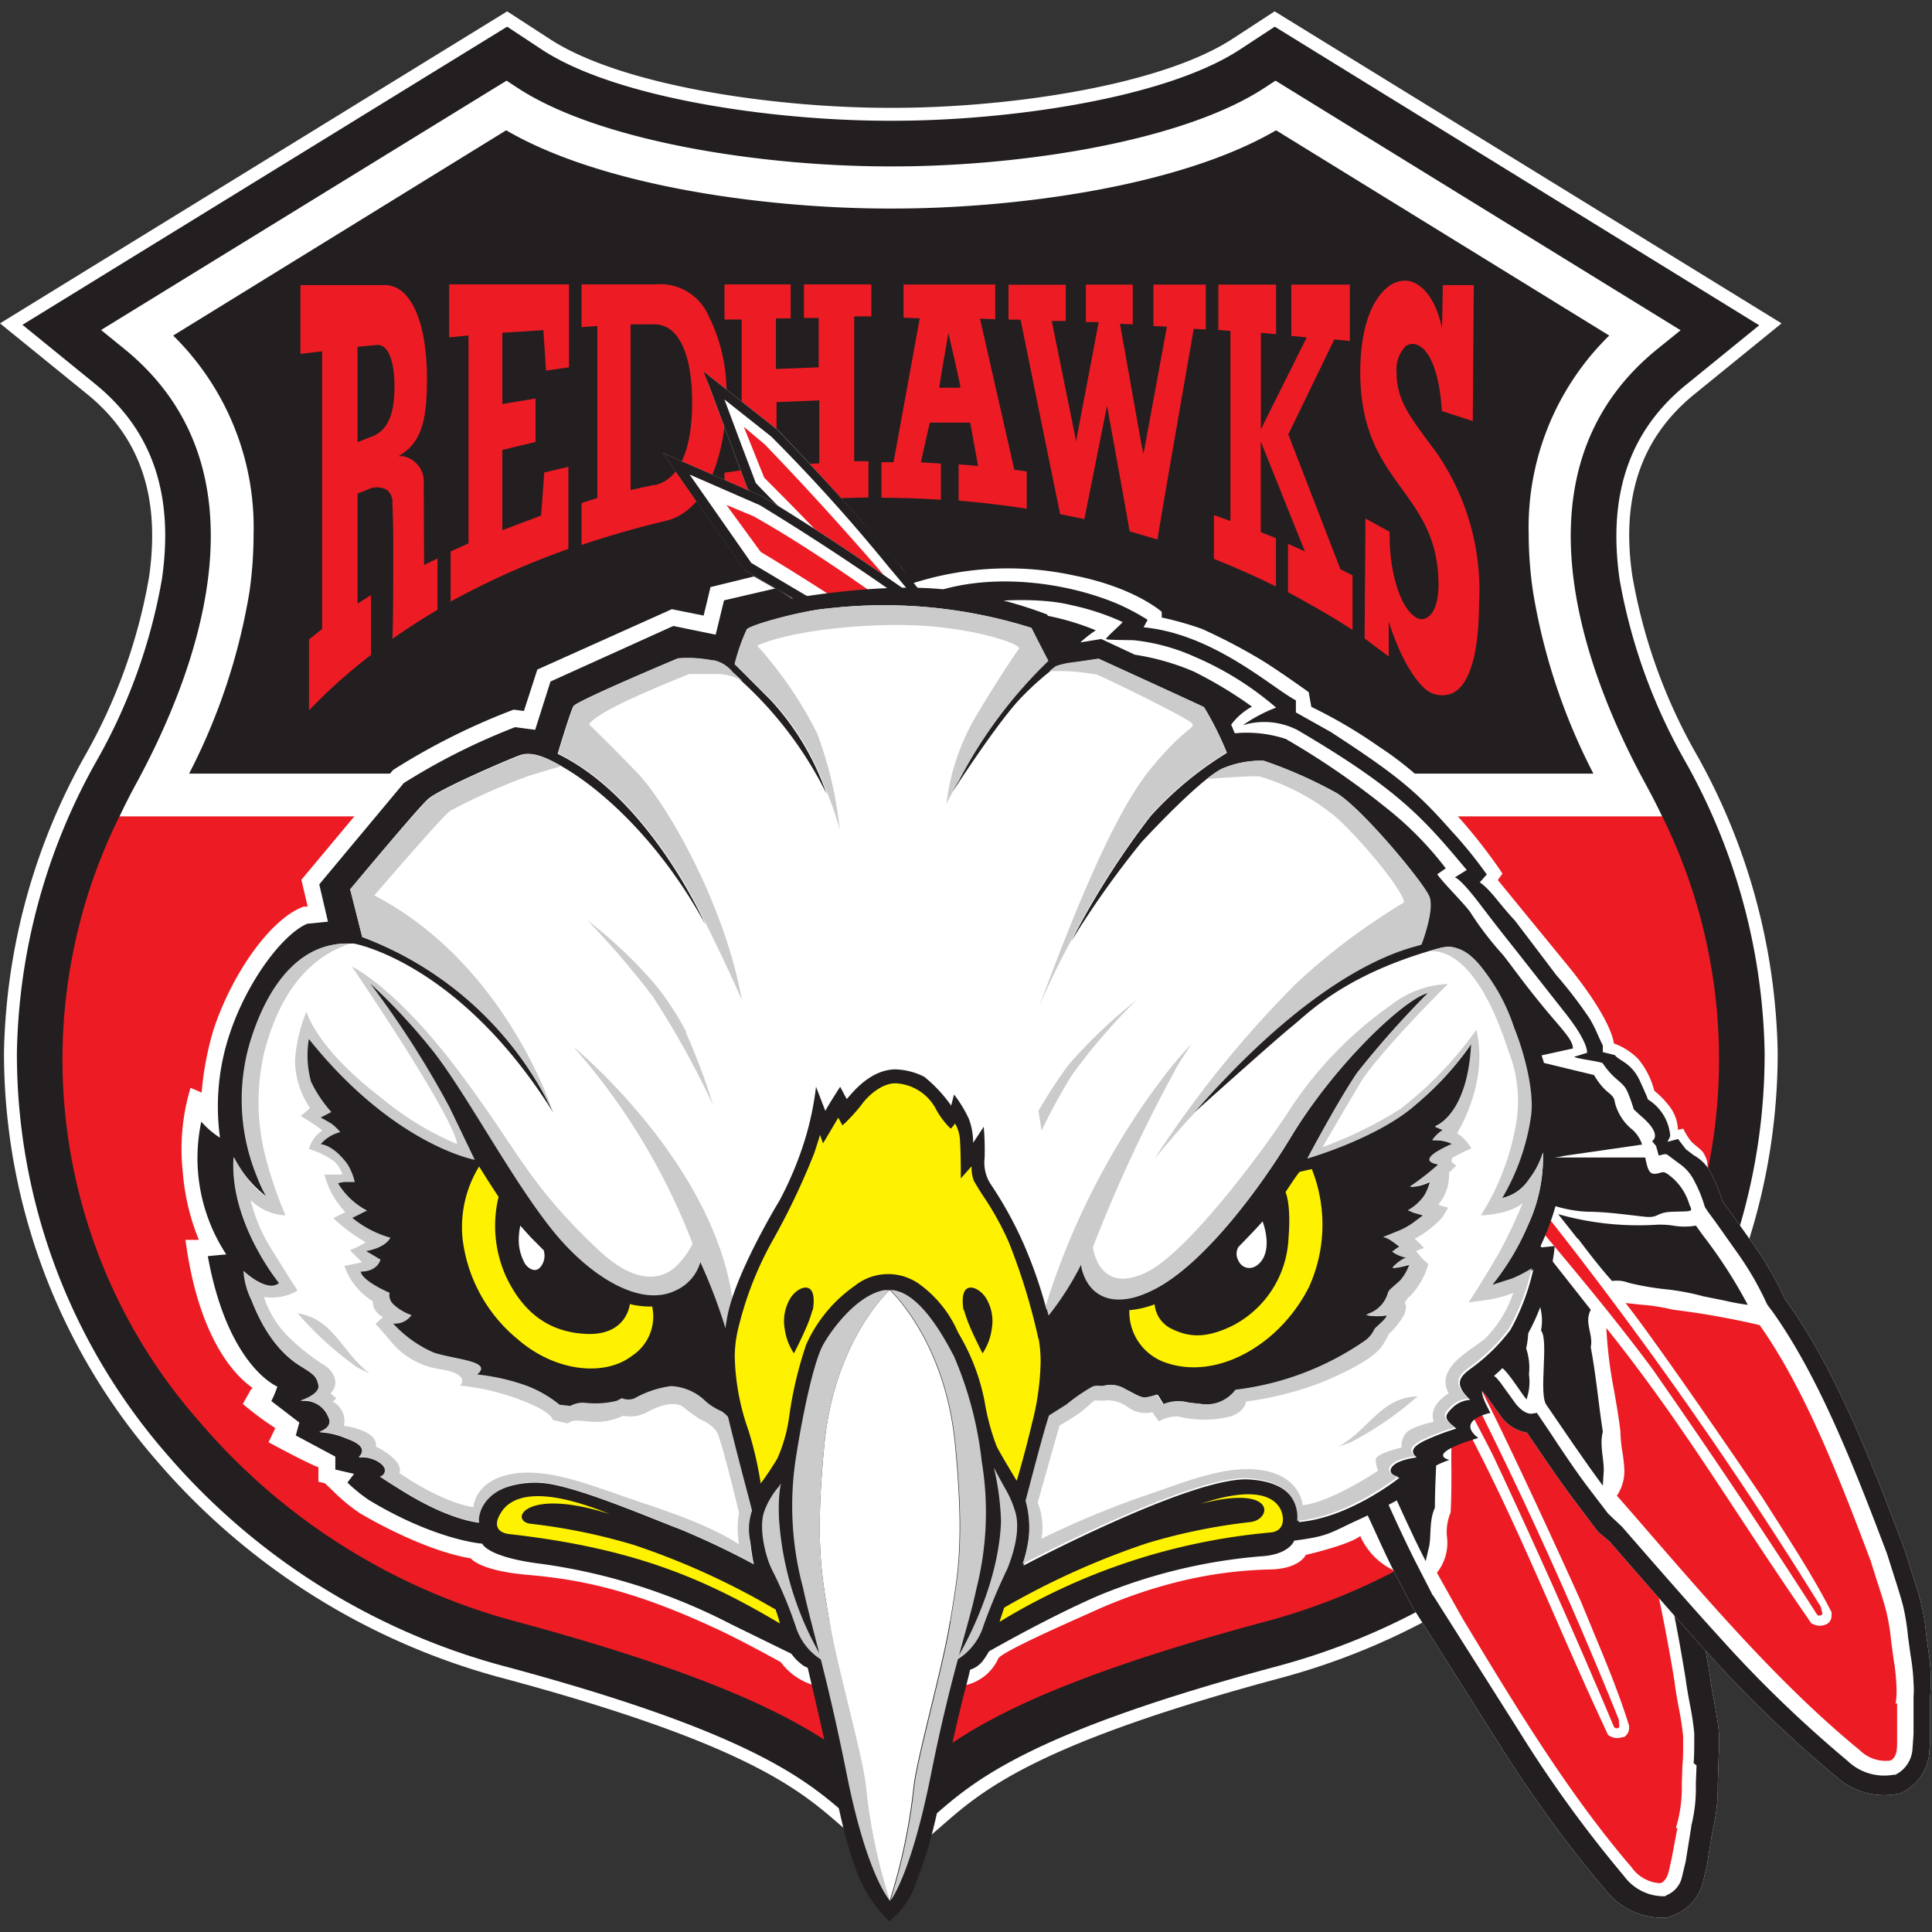 <svg id="Ebene_1" data-name="Ebene 1" xmlns="http://www.w3.org/2000/svg" width="160" height="160" viewBox="0 0 160 160"><rect x="0" y="0" width="160" height="160" fill="#333333" stroke="none"/><defs><style>.cls-1{fill:#fff;}.cls-1,.cls-2,.cls-3,.cls-4,.cls-5{fill-rule:evenodd;}.cls-2{fill:#231f20;}.cls-3{fill:#ed1c24;}.cls-4{fill:#fff200;}.cls-5{fill:#cccbcc;}</style></defs><g id="g15769"><g id="g16029"><path id="path15775" class="cls-1" d="M135.2,47.81c-1-6.62.72-11.58,5.12-15.16l7.22-5.87L105.56.94l-3.51,2.29C96,7.15,83.28,8.93,74,8.93h-.38c-9.31,0-22.08-1.78-28.09-5.7L42,.94l-.58.36L0,26.78l7.23,5.87c4.4,3.58,6.07,8.54,5.11,15.16A45.53,45.53,0,0,1,7,62.65,52.22,52.22,0,0,0,.33,87.12,51.5,51.5,0,0,0,13,121a57.1,57.1,0,0,0,28.31,17.89c20.45,5.46,24.91,9.34,28.18,12.17l4.33,3.77,4.34-3.77c3.26-2.83,7.73-6.71,28.17-12.17A57.05,57.05,0,0,0,134.59,121a51.51,51.51,0,0,0,12.63-33.91,52.22,52.22,0,0,0-6.64-24.47,45.34,45.34,0,0,1-5.38-14.84"/><path id="path15777" class="cls-2" d="M102.64,4.13C96.44,8.17,83.43,10,74,10h-.38C64.11,10,51.1,8.17,44.91,4.13L42,2.21,1.86,26.9l6.05,4.92c4.71,3.84,6.51,9.12,5.5,16.14a46.69,46.69,0,0,1-5.5,15.21,51,51,0,0,0-6.51,24,50.46,50.46,0,0,0,12.37,33.21,55.92,55.92,0,0,0,27.77,17.55c20.68,5.52,25.26,9.5,28.6,12.4l3.63,3.16,3.63-3.16c3.34-2.9,7.92-6.88,28.6-12.4a55.88,55.88,0,0,0,27.77-17.55,50.46,50.46,0,0,0,12.37-33.21,51,51,0,0,0-6.51-24A46.92,46.92,0,0,1,134.13,48c-1-7,.79-12.3,5.51-16.14l6.05-4.92L105.57,2.21l-2.93,1.92"/><path id="path15779" class="cls-2" d="M126.56,44.28a22.23,22.23,0,0,1,6.67-16.49l-27.59-17c-8.16,4.76-22,6.48-31.68,6.48h-.38c-9.68,0-23.52-1.72-31.68-6.48l-27.58,17A22.26,22.26,0,0,1,21,44.28,34,34,0,0,1,20.63,49a50.76,50.76,0,0,1-5,15.06H131.88a50.44,50.44,0,0,1-5-15.06,32.61,32.61,0,0,1-.36-4.73"/><path id="path15781" class="cls-3" d="M137.65,67.59H9.9a45.34,45.34,0,0,0,6.74,50.29,52.14,52.14,0,0,0,25.88,16.35C64,140,69,144.29,72.62,147.43l1.15,1,1.16-1c3.61-3.14,8.57-7.45,30.1-13.2a52.23,52.23,0,0,0,25.88-16.35,45.4,45.4,0,0,0,6.74-50.29"/><path id="path15783" class="cls-1" d="M136.32,65c-5-9.13-11.52-26,.93-36.09l1.93-1.56L105.63,6.68l-.93.61C97.82,11.78,84.31,13.78,74,13.78h-.38c-10.34,0-23.86-2-30.74-6.49l-.93-.61L8.37,27.33l1.92,1.56C22.74,39,16.22,55.85,11.22,65c-.4.74-.85,1.61-1.32,2.61H137.65c-.47-1-.93-1.87-1.33-2.61ZM15.66,64.07a50.76,50.76,0,0,0,5-15.06A34,34,0,0,0,21,44.28a22.26,22.26,0,0,0-6.66-16.49l27.58-17c8.16,4.76,22,6.48,31.68,6.48H74c9.68,0,23.52-1.72,31.68-6.48l27.59,17a22.23,22.23,0,0,0-6.67,16.49,32.61,32.61,0,0,0,.36,4.73,50.44,50.44,0,0,0,5,15.06H15.66"/><path id="path15785" class="cls-3" d="M119,37.54l-1-1.35c-1.32-1.81-2.36-3.23-2.34-5.34a2.77,2.77,0,0,1,.74-2.17,1,1,0,0,1,.82-.17c1.18.31,2,2.37,2.19,5.53l2.56.83c0-.34.08-11,.08-11.26h-2.56c0,.23-.07,3.59-.07,3.59-.52-2.54-1.71-3.76-2.8-3.94a2.26,2.26,0,0,0-1.78.59c-.81.68-2.16,2.48-2.19,6.92,0,4.91,1.72,7.34,3.42,9.68,1.57,2.17,3.06,4.22,3.06,8,0,1.39-.37,2.41-1,2.73a.85.85,0,0,1-.9-.07c-1.26-.8-2.15-3.64-2.15-6.82a2.09,2.09,0,0,1,0-.25l-2-1.1c0,.41-.07,9.81-.07,9.93l2,1.5c0-.41,0-2.9,0-2.9s1.14,3.91,3,5.57a2.17,2.17,0,0,0,2.29.36c1-.49,2.16-2.18,2.19-7.44A20,20,0,0,0,119,37.54"/><path id="path15787" class="cls-3" d="M35.09,40.09a2.13,2.13,0,0,0-1.74-2.31l-.34,0,.29-.19c1.72-1.14,2.06-3.14,2.06-6.23,0-4.71-1.36-7.75-3.48-7.75h-7v5.7l1.8-.22v23l-1.09.86v5.88a44.75,44.75,0,0,1,5.13-4.59V49.29l-1.11.7V40.88l1.07-.43a1.68,1.68,0,0,1,1.36.12,1.27,1.27,0,0,1,.46,1.08c0,.25.07,1.63.07,3.39,0,2.68,0,6.18-.07,7.86,1.18-.82,2.43-1.63,3.73-2.4,0-.14,0-3.88,0-4.25l-1.11.54Zm-4.13-4-1.35.53v-7.9l1.6-.15a.83.83,0,0,1,.66.24c.76.7.8,2.68.8,3.07,0,1.69-.21,3.51-1.71,4.21"/><path id="path15789" class="cls-3" d="M37.2,27.94l1.6-.16V45l-1.48.67v4.15a65.4,65.4,0,0,1,9.75-4.36V38.66l-2,.47c0,.18-.26,3.57-.26,3.57l-3.21,1.21V37.26l2.75-.66V33l-2.75.46v-5.9L45,27.34l.22,3.35,1.9-.27V23.55H37.2v4.39"/><path id="path15791" class="cls-3" d="M58.64,26.07a4.35,4.35,0,0,0-4.32-2.52H48.16v3.54L49.47,27V41.24s-1.16.37-1.31.43v3.46c2.26-.76,4.59-1.43,7-2,3.66-.9,5-6.12,5-10.31A14.09,14.09,0,0,0,58.64,26.07ZM54.22,40.15h0l-2,.43V26.86l1.83,0a2.26,2.26,0,0,1,1.72.65c1,1,1.55,3,1.55,5.82,0,4-1.11,6.44-3.14,6.86"/><path id="path15793" class="cls-3" d="M54.22,40.15h0"/><path id="path15795" class="cls-3" d="M66.58,26.33H67.8v4.09l-3.54.14V26.37l1.22,0V23.55H60v2.91h1.42V38.94L60,39.15v3.06c1.84-.3,3.7-.54,5.53-.7v-3l-1.22.09V33.3l3.54-.14v5.21l-1.22.07v3c1.73-.14,3.51-.22,5.29-.24v-3l-1.18,0v-12h1.42V23.55H66.58v2.78"/><path id="path15797" class="cls-3" d="M81.16,26.39l1.26.05V23.56H74.83v2.75l1.34.05L74,38.28l-1,0v2.94c1.63,0,3.28.06,4.92.17v-3l-1.66-.1L77,35h3.35L81,38.59l-1.61-.13v3c1.91.16,3.81.38,5.64.67V39.05L84,38.9Zm-3.37,5.72c0-.25.61-3.67.75-4.54.2.86,1,4.28,1,4.54H77.79"/><path id="path15799" class="cls-3" d="M106.72,35.92l3.78-7.81,1.29.13V23.57h-4.85v4.25l1.28.12-3.8,7.62v-8l1.26.12V23.57H100.9v3.75l1,.09V43.15l-1.37-.49v3.62c1.76.7,3.49,1.47,5.14,2.29v-4l-1.26-.5V36.56l3.66,9.11-1.4-.63v4c1.83,1,3.62,2,5.34,3.13V47.65l-1-.5-4.34-11.23"/><path id="path15801" class="cls-3" d="M95.52,27l1.12.05L94.7,37.59l-.15-.67-1.8-10.11,1.06.05V23.57H89.93v3.1l1.06,0-1.88,9.9L89,35.94,87.1,26.58l1.16,0v-3H83.52v2.89l1,0s3.24,16,3.28,16.11l2,.41,1.88-9.39S93.53,43.8,93.55,44l2.31.68c0-.28,3-17.45,3-17.45l1,.06V23.57H95.52V27"/><path id="path15803" class="cls-1" d="M75.42,48.36A25.79,25.79,0,0,1,89,47.67c5,1,7.21,3,7.21,3l0,.47a26.06,26.06,0,0,1,3.32.94,47.14,47.14,0,0,1,5,2.62c1.34.82,3.85,2.62,3.85,2.62l.22,1.22a40.6,40.6,0,0,1,5.68,3.35c5.84,3.78,10.15,10.46,10.15,10.46l-.39.53,5.54,6.77c4,4.84,4.07,6.76,4.07,6.76a5.43,5.43,0,0,1,2,1.27A6.66,6.66,0,0,1,137,90.33a7.36,7.36,0,0,1,1.38,1.46,3.38,3.38,0,0,1,.58,1.77s.48-.08.43-.1a6,6,0,0,0,.61,1c.32.39.9.71,1.1,1.06.61,1.11,0,.94.66,2.71a34.76,34.76,0,0,0,3.5,5.69l-7.66,20.51s-17.89,7.18-22,5.7a5.68,5.68,0,0,1-2.95-2.92c-1,.76-4.51,1.56-4.51,1.56s-.51,1.2-3.12,1.21A34.8,34.8,0,0,0,97.55,131a40.76,40.76,0,0,0-7.21,2.54c-2.25,1-7.47,3.31-7.67,3.82a3.92,3.92,0,0,1-3.52,2.29H67.75a5.22,5.22,0,0,1-3.09-2s-3.6-2-5.59-2.88c-7.06-3.27-11.41-4-15.4-4.35S39,129.06,39,129.06c-4.16-.69-9.19-3.74-9.19-3.74a14.55,14.55,0,0,1-2-1.62l-.9-.86h0l-.54-.13v-1.2c-1.07-.4-4.13-2.07-4.13-2.07l.56-1.17,0,0a26.62,26.62,0,0,1-2.69-2l.66-1.18.15-.15c-1.92-1.33-4.58-4.81-5.56-12.26l1.11,0a18.62,18.62,0,0,1-1.33-5.59,17.56,17.56,0,0,1,.64-7l.92.39a25.4,25.4,0,0,1,1-5.26c1.57-4.7,4.68-9,7.25-10.06l.19-.08.34,0c-.18-.78-.52-2.22-.52-2.22l7.59-9.09.17-.11a55,55,0,0,1,9.5-4.77l.32-.12.85.11,1.11-3.43,11.14-5,2.63.53c.19-.76.57-2.36.57-2.36l3.6-.88,3.48,2a61.59,61.59,0,0,0,9.53-1.42"/><path id="path15805" class="cls-2" d="M139.5,139.22a.09.09,0,0,1,0,.05h0v-.05"/><path id="path15807" class="cls-2" d="M103.13,62.63l0,0h0l0,0"/><path id="path15809" class="cls-2" d="M69.22,50.85l0,0,0,0,0,0"/><path id="path15811" class="cls-2" d="M117.32,79.86l0,0,0,0-.07-.08"/><path id="path15813" class="cls-2" d="M122.91,89.77l0-.08,0,0,.08.11"/><path id="path15815" class="cls-1" d="M116.83,80.35h0l0,0,0,0"/><path id="path15817" class="cls-2" d="M70.93,57.69l-.05-1.87-.68-.06-.3,0c0,.28,0,.55.06.78l.17,0c0,.21,0,.3,0,.51l-.13,0,.2.75.72-.11"/><path id="path15819" class="cls-1" d="M142.36,143.58c-.07-.88-.24-1.78-.4-2.66-.13-.69-.25-1.34-.32-1.95v0c-1.55-9.51-3.49-16.63-5.95-21.79l0-.07-.21-.31-.08-.29a27.45,27.45,0,0,0-1.64-4.49l-1.44-3-.6-1.22v-.09s-.19-1.12-.19-1.12a8.86,8.86,0,0,0-.42-1.47,5.29,5.29,0,0,0-1.81-2.45l0,0-.25-.32-.44-.45h0l-.17-.13h0a3.69,3.69,0,0,0,0-.49,3.81,3.81,0,0,0-1.07-2.48l-.12-.13-.14-.15,0,0a2.58,2.58,0,0,0,.11-.82,2.87,2.87,0,0,0-.26-1.14l-.43-.79-.41-.53-.11-.46a6.35,6.35,0,0,0-.9-1.89l0,0-.42-.57-.19-.33s-.13-.18-.17-.25l-.09-.16L124,91a4.75,4.75,0,0,0-.81-1l-.29-.38,0,.08-.08-.11,0,0A4.82,4.82,0,0,0,121,87.92a5.11,5.11,0,0,0-2.2-3.09s0,0,0,0a1.9,1.9,0,0,0,0-.34,6.67,6.67,0,0,0-.25-1.44,4.8,4.8,0,0,0-1.25-3.09A6.22,6.22,0,0,0,116,78.65a3.09,3.09,0,0,0,.25-1l.1-.92-.49-.78a10.4,10.4,0,0,0-4.48-3.85l-.13-.23-.22-.45-.15-.28-.1-.19-.41-.34a3.77,3.77,0,0,1-.64-.7l-.49-.72-.35-.53a8.52,8.52,0,0,0-3.4-3,3,3,0,0,1-.7-.84l-.23-.33-.44-.67a12.22,12.22,0,0,0-1-1.18,9.15,9.15,0,0,0-1.86-1.59s0-.08,0-.13A2.9,2.9,0,0,0,100.4,59l-.07-.3-.7-.58c-.91-.76-1.82-1.59-2.78-2.46s-2-1.78-3-2.66a32.84,32.84,0,0,0-5.38-3.76c-.62-.5-1.31-.34-2-.64h0c-.72-.41.18.79-.66.54-2.26-1.06-5-.78-8,0l0,0-1.2.76s-2-3.12-2.11-3.06c-3.31-3.94-6.61-7.61-10.07-11.21l0,0-6.1-4.82L58.74,32l3.17,8.48.23.23,2.31,2.33c2.19,2.21,3.94,4.82,6,6.79a12,12,0,0,0-1.19,1,6.94,6.94,0,0,0-.81,1,4.18,4.18,0,0,0-.8,2.51,2.38,2.38,0,0,0,0,.39h0v.09s0-.05,0-.08l.22,2.7.75,2.85.08.14c.3.49,1,1.81,1.65,3.2l.85,1.72a45.38,45.38,0,0,0,2.79,5,25.29,25.29,0,0,0,1.36,2.7,7.63,7.63,0,0,0,2.9,3l0,0,1.44.81A17.27,17.27,0,0,0,81.22,80c.41.5.84,1,1.26,1.39l.2.21c.85.91,1.2,1.39,1.27,1.77l0,.2.1.16c.16.25,1.5,2.4,2.16,3.21a13.36,13.36,0,0,0,2.43,2.35.89.89,0,0,1,.12.25,8.52,8.52,0,0,1,.31,1l.07.26a10.73,10.73,0,0,0,.74,2.06,11.71,11.71,0,0,0,2.27,2.36l.87.71.45-.6.52,2.3,0,.1a2.88,2.88,0,0,0,1.38,1.42l.72.36c.48.43.95.9,1.22,1.19l-.2.83.76,1a6.56,6.56,0,0,0,1.71,1.6l.06,0,.06,0a3.54,3.54,0,0,0,.38.09,16.19,16.19,0,0,0,1.58,4.28,24.05,24.05,0,0,0,1.49,1.9l1.08,1.33a6.15,6.15,0,0,0,.86,1.23l.58.64.35.37a3,3,0,0,1,.58.77v0l0,.23.15.29s1.47,2.08,1.6,2.25.85,2,.85,2l.08.12.38.56.46.93.09.2.36.73a4.91,4.91,0,0,0,1.92,1.78l.42.91c.84,1.86,1.71,3.78,2.71,5.74l1.32,2.55,7.15,11.3a105.82,105.82,0,0,0,8.86,12.18,6,6,0,0,0,4.68,2.31h.39l.37-.13A4,4,0,0,0,141,156l.19-.8.18-.77s.46-2.86.47-2.88a15,15,0,0,0,.42-3.8l.05-1.47c0-.65.07-1.31.06-2,0-.24,0-.48,0-.72ZM116.84,80.36h0l0,0,0,0"/><path id="path15821" class="cls-2" d="M142.36,143.58c-.07-.88-.24-1.78-.4-2.66-.13-.69-.25-1.34-.32-1.95v0c-1.55-9.51-3.49-16.63-5.95-21.79l0-.07-.21-.31-.08-.29a27.45,27.45,0,0,0-1.64-4.49l-1.44-3-.6-1.22v-.09s-.19-1.12-.19-1.12a8.86,8.86,0,0,0-.42-1.47,5.29,5.29,0,0,0-1.81-2.45l0,0-.25-.32-.44-.45h0l-.17-.13h0a3.69,3.69,0,0,0,0-.49,3.81,3.81,0,0,0-1.07-2.48l-.12-.13-.14-.15,0,0a2.58,2.58,0,0,0,.11-.82,2.87,2.87,0,0,0-.26-1.14l-.43-.79-.41-.53-.11-.46a6.35,6.35,0,0,0-.9-1.89l0,0-.42-.57-.19-.33s-.13-.18-.17-.25l-.09-.16L124,91a4.75,4.75,0,0,0-.81-1l-.29-.38,0,.08-.08-.11,0,0A4.82,4.82,0,0,0,121,87.92a5.11,5.11,0,0,0-2.2-3.09s0,0,0,0a1.9,1.9,0,0,0,0-.34,6.67,6.67,0,0,0-.25-1.44,4.8,4.8,0,0,0-1.25-3.09A6.22,6.22,0,0,0,116,78.65a3.09,3.09,0,0,0,.25-1l.1-.92-.49-.78a10.4,10.4,0,0,0-4.48-3.85l-.13-.23-.22-.45-.15-.28-.1-.19-.41-.34a3.77,3.77,0,0,1-.64-.7l-.49-.72-.35-.53a8.52,8.52,0,0,0-3.4-3,3,3,0,0,1-.7-.84l-.23-.33-.44-.67a12.22,12.22,0,0,0-1-1.18c-.54-.62-1.44.3-2.13-.15,0-.05.28-1.52.28-1.57A2.9,2.9,0,0,0,100.4,59l-.07-.3-.7-.58c-.91-.76-1.82-1.59-2.78-2.46s-2-1.78-3-2.66a32.84,32.84,0,0,0-5.38-3.76c-.62-.5-.63.12-1.35-.19l-1.28-.22c-.72-.4-1.89,0-2.73-.22a11.27,11.27,0,0,0-5.31.5l-1.16.4L74.5,46.79c-3.31-3.94-6.67-7.61-10.13-11.21l0,0-6.1-4.82L58.74,32l3.17,8.48.23.23,2.31,2.33c2.19,2.21,3.94,4.82,6,6.79a12,12,0,0,0-1.19,1,6.94,6.94,0,0,0-.81,1,4.18,4.18,0,0,0-.8,2.51,2.38,2.38,0,0,0,0,.39h0v.09s0-.05,0-.08l.22,2.7.75,2.85.08.14c.3.49,1,1.81,1.65,3.2l.85,1.72a45.38,45.38,0,0,0,2.79,5,25.29,25.29,0,0,0,1.36,2.7,7.63,7.63,0,0,0,2.9,3l0,0,1.44.81A17.27,17.27,0,0,0,81.22,80c.41.5.84,1,1.26,1.39l.2.21c.85.91,1.2,1.39,1.27,1.77l0,.2.1.16c.16.25,1.5,2.4,2.16,3.21a13.36,13.36,0,0,0,2.43,2.35.89.89,0,0,1,.12.25,8.52,8.52,0,0,1,.31,1l.07.26a10.73,10.73,0,0,0,.74,2.06,11.71,11.71,0,0,0,2.27,2.36l.87.71.45-.6.52,2.3,0,.1a2.88,2.88,0,0,0,1.38,1.42l.72.36c.48.43.95.9,1.22,1.19l-.2.83.76,1a6.56,6.56,0,0,0,1.71,1.6l.06,0,.06,0a3.54,3.54,0,0,0,.38.09,16.19,16.19,0,0,0,1.58,4.28,24.05,24.05,0,0,0,1.49,1.9l1.08,1.33a6.15,6.15,0,0,0,.86,1.23l.58.64.35.37a3,3,0,0,1,.58.77v0l0,.23.15.29s1.47,2.08,1.6,2.25.85,2,.85,2l.08.12.38.56.46.93.09.2.36.73a4.91,4.91,0,0,0,1.92,1.78l.42.91c1,2.1,1.7,3.78,2.71,5.74l1.32,2.55,7.15,11.3a105.82,105.82,0,0,0,8.86,12.18,6,6,0,0,0,4.68,2.31h.39l.37-.13A4,4,0,0,0,141,156l.19-.8.18-.77s.46-2.86.47-2.88a15,15,0,0,0,.42-3.8l.05-1.47c0-.65.07-1.31.06-2,0-.24,0-.48,0-.72Zm-1.86,2.63-.06,1.55a12.74,12.74,0,0,1-.37,3.43v.06l-.47,2.92-.32,1.33a2.1,2.1,0,0,1-1.34,1.48l.12,0-.21.06h-.11a4.1,4.1,0,0,1-3.26-1.69,103,103,0,0,1-8.69-12l-7.13-11.26,0,.06c-.08-.19-.36-.72-1.28-2.51s-1.84-3.81-2.67-5.65l-.63-1.39-.2-.43-.63,0c-.23,0-.6-.29-.92-.93l-.33-.67-.09-.19v0c0-.12-.17-.36-.51-1l-.25-.44v0l0,0-.18-.22a1.33,1.33,0,0,0-.06-.14l-.39-.94.17,0v-.36l-.3-.72-.06-.07-.86-1.22c0-.07-.09-.13-.13-.19l-.46-.66-.31.39s0-.12,0-.12a3.25,3.25,0,0,0-1-1.8l-.37-.4-.54-.58a4.45,4.45,0,0,1-.65-1l0-.08-1.21-1.49c-.49-.58-1-1.17-1.4-1.77a7.06,7.06,0,0,1-1.43-3.92l0-1-1,0a1.15,1.15,0,0,1-.35-.07,2.42,2.42,0,0,1-.73-.6l0,.06-.36-.52-.24-.32c0-.2.15-.63.15-.63l0-.19a3,3,0,0,0-.58-1.17l-.41-.52-.69-.42-.47-.25-.86-.43a1.08,1.08,0,0,1-.53-.53s-.18-.35-.18-.35h0l0-.1-1-5.55-1.78,2.36A3.84,3.84,0,0,1,91.56,92,8.7,8.7,0,0,1,91,90.3l-.07-.25a9,9,0,0,0-.37-1.22A2.36,2.36,0,0,0,90,88l0,0,0,0,0,0a11.17,11.17,0,0,1-2.2-2.12c-.51-.62-1-1.28-1.47-2l-.41-.59,0-.17A5.69,5.69,0,0,0,84,80.32l-.2-.22c-.4-.41-.8-.84-1.16-1.28a7.38,7.38,0,0,1-1.17-1.88l0-.11,0-.12s0-.07-.17-.77c0,0-.08-.29-.08-.29l-.05-.15-2-1a6,6,0,0,1-2.16-2.35,22.08,22.08,0,0,1-1.29-2.59l0-.08,0-.07a42.53,42.53,0,0,1-2.7-4.88L72,62.77c-.74-1.49-1.38-2.77-1.72-3.34l0,.19-.1-.26a.15.15,0,0,0,0,0l0-.15s-.17-.8-.29-1.31c.09,0-.42-3.6-.42-3.6A2.44,2.44,0,0,1,70,52.83c.19-.28,2.43-2.06,2.43-2.06l-1.16-1.71h0c-1.91-2.17-8.67-9-8.69-9.08s-1.13-3-1.13-3-1.43-3.84-1.46-3.9l3.89,3.08a144.05,144.05,0,0,1,9.84,10.94c.09.09,1.27,1.51,1.27,1.51l1.58,2.3s.59-1.18.66-1.25,1.09-.58,1.09-.58a13.76,13.76,0,0,1,9.68,1L86.1,48.7h.06a14.24,14.24,0,0,1,4.3,3.54,26,26,0,0,0,2.18,2.16c1,.86,2,1.75,3,2.62s1.9,1.72,2.84,2.5l.21.18,0,.25.21.17a1.31,1.31,0,0,1,.56.86l0,.16v0L99.2,62l.27.15.46.26a6.58,6.58,0,0,1,1.84,1.51,8.79,8.79,0,0,1,.85,1l.41.62.23.35a4.73,4.73,0,0,0,1.22,1.35l0,0,.06,0h0a6.66,6.66,0,0,1,2.78,2.45l.34.5.53.78a5.26,5.26,0,0,0,1,1l.12.1a1.55,1.55,0,0,1,.08.14l.2.4s.29.56.29.56l.2.34.34.12A8.37,8.37,0,0,1,114.3,77l.16.24c0,.13,0,.29,0,.29a1.17,1.17,0,0,1-.28.68l-.88,1,1.14.63a4.86,4.86,0,0,1,1.51,1.29h0l0,0v0a3,3,0,0,1,.82,2.11v.09l0,.08a6.21,6.21,0,0,1,.21,1.09v.14h0v0c0,.05-.1.18-.38.62l-.21.35,1,.51a3.45,3.45,0,0,1,1.84,2.24l.19.87.48.2a3.08,3.08,0,0,1,1.41,1.32v0l0,0,.4.51,0,0a3.42,3.42,0,0,1,.58.69l.14.26.16.29,0,0,.17.24.18.31v0l.47.65a4.54,4.54,0,0,1,.63,1.33l.06.22.12.49.05.08.06.11v0l.06.06s.36.47.41.54l.28.51a1.34,1.34,0,0,1,.11.45.93.93,0,0,1-.09.4h0l-.07.12-.16.34.51,1,.34.38.1.11a2,2,0,0,1,.59,1.28,1.84,1.84,0,0,1,0,.39l.09-.18-.2.58.09.1.41.77.47.36.22.23.22.29,0,.06.12.13,0,0,.07,0a3.35,3.35,0,0,1,1.25,1.68,7.33,7.33,0,0,1,.33,1.18l.17,1s.05.32.05.32v.06l.72,1.49,1.42,3a26.32,26.32,0,0,1,1.54,4.18l.15.59.3.46c2.38,5,4.27,11.94,5.77,21.24.08.63.21,1.34.33,2a23.38,23.38,0,0,1,.38,2.48l0,.61c0,.63,0,1.26-.05,1.87"/><path id="path15823" class="cls-3" d="M63.3,39.57c3,3,5.93,6,8.5,9,15,18,30.21,34.9,42.19,54.68,3.32,5.74,6.68,11.4,9.67,17.31,3.47,7.39,6.8,14.84,10,22.45a.27.27,0,0,0,.45,0l-.05-.61a353.9,353.9,0,0,0-18-38,4.29,4.29,0,0,0-.61-1.16C110.83,94.29,104.07,87.35,98.33,79c-11.07-14.2-22-28.71-35-42.2l-1.73-1.45,1.68,4.19"/><path id="path15825" class="cls-3" d="M134.46,143.87a.87.87,0,0,0,.45-.88v-.09c-.84-2.68-1.84-5.09-2.9-7.64l-1.11-2.69c-2.66-5.92-6.9-15-8.44-17.87l1.13.33a16.39,16.39,0,0,1,2.61.91h0a23.38,23.38,0,0,1,2.85,1.17,15.9,15.9,0,0,0,4,1.42c2.31,4.89,4.16,11.7,5.64,20.81.07.63.2,1.33.32,2a24.49,24.49,0,0,1,.38,2.46l0,.6c0,.63,0,1.24-.06,1.84l-.05,1.5a11.67,11.67,0,0,1-.35,3.15l-.14.5.13,0c-.13.65-.47,2.47-.47,2.47v0l-.14.63c-.13.62-.26,1.26-.8,1.47a3.09,3.09,0,0,1-2.39-1.32c-5.28-6.14-9.71-13.5-14-20.61L119,130.25a4,4,0,0,0,.83-3,4.11,4.11,0,0,1,.31-2l0-.06v-.07c.06-1.13.06-2.3.06-3.42a36.56,36.56,0,0,1,.26-5.27c3.24,5.89,5.67,11.43,8.24,17.28,1.39,3.17,2.82,6.45,4.43,9.87l0,.06,0,0a1.24,1.24,0,0,0,1.23.22"/><path id="path15827" class="cls-2" d="M114.85,111.05c.37,1.58.92,3.07.3,4.66.54.86-1.06,2.72-.56,3.73s-.54,1.44,0,2.43c1.13,2.45,2.18,4.89,3.48,7.42l.23-1,0,0c.28-.91,0-2.29.53-3.42,0-2.33.23-5,.2-7.41.42-1.08-.1-2.27.64-3.25l-4-7.12c-.07,1.32.21,2.63-.73,3.93"/><path id="path15829" class="cls-2" d="M159.94,140.84a.22.22,0,0,0,0-.08v.08"/><path id="path15831" class="cls-2" d="M71.49,54.54v0l0,0,0,0"/><path id="path15833" class="cls-2" d="M134,90.24h0"/><path id="path15835" class="cls-2" d="M159.26,140.77v0h0v.05"/><path id="path15837" class="cls-2" d="M71.26,58.39h0s0,0,0,.06l0-.07"/><path id="path15839" class="cls-1" d="M159.73,136.91h0l-.2-1.46a18.34,18.34,0,0,0-.44-2.69c-.22-.89-.53-1.81-.82-2.71l-.55-1.75v0c-2.86-7.61-5.76-14.89-9.64-20.36l-.37-.5,0-.09a27,27,0,0,0-2.38-4.12l-1.92-2.71-.66-.91-.12-.17a12.3,12.3,0,0,0-1.07-2.53,5.24,5.24,0,0,0-1.39-1.54l-.46-.34-.81-.61-.12-.06-.3-.1-.16-.21c-1-.71,0-.34-1-1.09,0-.1-.79-.79-.79-.89,0-.5-.49-.75-.8-1.21l-.27-.51-.69-.75s-.64-1.06-.64-1.06l-1.78-1.39-.08-.79a26.5,26.5,0,0,0-1.64-2.14,11.9,11.9,0,0,1-1.56-2.09l-.85-1.39-1-1.19-1-1s-.94-1-.94-1l-1.15-1.59a24.78,24.78,0,0,0-3.18-3.11c-.38-.33,1.2-.32.5-.63.12-.37-1.17-1.72-3-3.72a26.88,26.88,0,0,1-2.73-2.7,7.87,7.87,0,0,0-3.77-3.09,11.53,11.53,0,0,1-2-1.49l-2.2-1.69a15.82,15.82,0,0,0-1.21-1.26c-.53-.4-.87-.91-1.48-1.11-.13-.92-1.27-1.07-2.19-1.54-2.51-1.29-2.78-1.94-5.31-2.6-3.51-.92-2.82-1.16-5.4-2.34-3.84-1.75-9.93-2.89-14.09-1.25l-.59-.18-.92.62a5.28,5.28,0,0,0-.53-.27c-4.26-3-8.44-5.79-12.76-8.42h0l-8.37-3.66.78,1.12,6,8.58.35.21,2.81,1.66c2.64,1.55,5.13,3,7.43,4.56a6.25,6.25,0,0,0-.73.9,6.56,6.56,0,0,0-.63,1.1,4.65,4.65,0,0,0-.44,2,3.84,3.84,0,0,0,.15.91l.08.61a.65.65,0,0,0,0,.14,2.48,2.48,0,0,0,.21,1l-.07,0,.65,1.37c.11.23.31.68.67,1.61l.17.44.3.36c.26.29.76,1,1.26,1.64l2,2.75a45.48,45.48,0,0,0,3.59,4.46,24.08,24.08,0,0,0,1.8,2.42,7.54,7.54,0,0,0,3.37,2.48l1.39.43.06.14.11.37.2.32a9.65,9.65,0,0,0,1.81,2c.49.42,1,.79,1.48,1.16l.22.16c1,.74,1.41,1.14,1.55,1.5l.2.54.41.4.37.38c.61.6,1.23,1.22,1.89,1.79a12.91,12.91,0,0,0,2.79,1.88,1.28,1.28,0,0,1,.15.22,7.84,7.84,0,0,1,.47.92l.11.25a10,10,0,0,0,1.08,1.89A5.47,5.47,0,0,0,101.28,94h0l1.54.52.09-.18.49,1.32.22.3.22.3,0,0a2.88,2.88,0,0,0,1.61,1.16l.93.26s.34.11.79.29l.22.19a2.2,2.2,0,0,1,.23.25c0,.24-.07,1-.07,1l.93.86.41.41a4.24,4.24,0,0,0,1.55.87l.06,0h.07a2.11,2.11,0,0,0,.25,0,9.06,9.06,0,0,0,2.4,3.93,22,22,0,0,0,1.79,1.61l.13.11,1.15,1a6.56,6.56,0,0,0,1,1.06l.68.52.41.31a2.77,2.77,0,0,1,.69.63l.38,1.42a8,8,0,0,1,2.45,1.93l.37.58.22.34.35.31.2.24.61.84.1.15.49.68a3.41,3.41,0,0,0,2.22,1.44l.54.79c1.14,1.68,2.32,3.42,3.64,5.16l1.7,2.26.94.78c.55.63,5.58,6.43,8,9.09a103.24,103.24,0,0,0,10.77,10.4,5.94,5.94,0,0,0,5,1.45l.38-.08.34-.19a4,4,0,0,0,2-3.1l.06-.84,0-.59v-.11l0-3a.22.22,0,0,1,0,.08v-.08A14.86,14.86,0,0,0,159.73,136.91ZM71.26,58.4h0l0,.07s0,0,0-.06Zm88,82.33v0h0"/><path id="path15841" class="cls-2" d="M159.73,136.91h0l-.2-1.46a18.34,18.34,0,0,0-.44-2.69c-.22-.89-.53-1.81-.82-2.71l-.55-1.75v0c-2.86-7.61-5.76-14.89-9.64-20.36l-.37-.5,0-.09a27,27,0,0,0-2.38-4.12l-1.92-2.71-.66-.91-.12-.17a12.3,12.3,0,0,0-1.07-2.53,3.44,3.44,0,0,0-1.28-1.23l-.66-.5-.65-.85-.88.23h0s.26-.47.23-.51a3.91,3.91,0,0,0-1.85-3c0-.09-.61-1.43-.65-1.51-.69-1.54-1.76-1.69-2.08-2.16l-1-.25s0-.55,0-.55c-.42-.82-.49-1.18-1.08-2.21a37.19,37.19,0,0,0-2.81-3.66c-.95-1.27-3.39-4.47-3.39-4.47-1.36-1.46-2-2.54-2.91-3.17l.58-.65a36.77,36.77,0,0,0-2.92-3.6c-2.88-3.26-4.48-4.61-10-8.2L107.32,59l0-1c-2-1.05-6.8-5.49-12.61-6.05l.33-.62A18.68,18.68,0,0,0,92.53,50C87.78,48,80.93,47.29,76,49.58h0c-4.26-3-8.44-5.79-12.76-8.42h0l-8.37-3.66.78,1.12,6,8.6,3.18,1.85c2.64,1.55,5.13,3,7.43,4.56a6.25,6.25,0,0,0-.73.9,6.56,6.56,0,0,0-.63,1.1,4.65,4.65,0,0,0-.44,2,3.84,3.84,0,0,0,.15.91l.08.61a.65.65,0,0,0,0,.14,2.48,2.48,0,0,0,.21,1l-.07,0,.65,1.37c.11.23.31.68.67,1.61l.17.44.3.36c.26.29.76,1,1.26,1.64l2,2.75a45.48,45.48,0,0,0,3.59,4.46,24.08,24.08,0,0,0,1.8,2.42,7.54,7.54,0,0,0,3.37,2.48l1.39.43.06.14.11.37.2.32a9.65,9.65,0,0,0,1.81,2c.49.42,1,.79,1.48,1.16l.22.16c1,.74,1.41,1.14,1.55,1.5l.2.54.41.4.37.38c.61.6,1.23,1.22,1.89,1.79a12.91,12.91,0,0,0,2.79,1.88,1.28,1.28,0,0,1,.15.22,7.84,7.84,0,0,1,.47.92l.11.25a10,10,0,0,0,1.08,1.89A5.47,5.47,0,0,0,101.28,94h0l1.54.52.09-.18.49,1.32.22.3.22.3,0,0a2.88,2.88,0,0,0,1.61,1.16l.93.26s.34.11.79.29l.22.19a2.2,2.2,0,0,1,.23.25c0,.24-.07,1-.07,1l.93.86.41.41a4.24,4.24,0,0,0,1.55.87l.06,0h.07a2.11,2.11,0,0,0,.25,0,9.06,9.06,0,0,0,2.4,3.93,22,22,0,0,0,1.79,1.61l.13.11,1.15,1a6.56,6.56,0,0,0,1,1.06l.68.52.41.31a2.77,2.77,0,0,1,.69.63l.38,1.42a8,8,0,0,1,2.45,1.93l.37.58.22.34.35.31.2.24.61.84.1.15.49.68a3.41,3.41,0,0,0,2.22,1.44l.54.79c1.14,1.68,2.32,3.42,3.64,5.16l1.7,2.26.94.78c.55.63,5.58,6.43,8,9.09a103.24,103.24,0,0,0,10.77,10.4,5.94,5.94,0,0,0,5,1.45l.38-.08.34-.19a4,4,0,0,0,2-3.1l.06-.84,0-.59v-.11l0-3a.22.22,0,0,1,0,.08v-.08A14.86,14.86,0,0,0,159.73,136.91ZM71.26,58.4h0l0,.07s0,0,0-.06Zm64.61,34c1.9,1.6.95,2.1.95,2.1l.33.41.22.79.36-.09a.62.62,0,0,1,.33,0h0l.72.54.41.3a3.77,3.77,0,0,1,1,1.12,11.28,11.28,0,0,1,1,2.39l0,0,.23.35.69.94,1.89,2.67a25.4,25.4,0,0,1,2.25,3.9l.11.23.46.61c3.77,5.32,6.62,12.51,9.45,20l.55,1.73c.28.88.57,1.78.79,2.62a19.06,19.06,0,0,1,.4,2.5l.21,1.53h0a17.16,17.16,0,0,1,.25,2.32,8.22,8.22,0,0,1,0,1.21v0l0,3c0,.09-.09,1.33-.09,1.33a2.55,2.55,0,0,1-1.27,2l-.15.08-.16,0a4.38,4.38,0,0,1-3.79-1.15,102.43,102.43,0,0,1-10.62-10.26c-2.56-2.79-8-9.06-8.05-9.12v0s-1.14-1.07-1.18-1.12-1.74-2.28-1.74-2.28c-.92-1.23-1.95-2.75-3-4.35l-1.14-1.69-.39.06c-.42.06-.95-.27-1.42-.89l-.46-.64-.11-.15-.65-.9-.31-.37h0l-.26-.22-.1-.17s-.06-.08-.23-.35h0a.65.65,0,0,0-.17-.24h0c-.61-.65-2.6-2.23-2.51-2.48l-.13-.47c-.11-.41-.45-.81-1.2-1.38l-.43-.32-.62-.48a4.72,4.72,0,0,1-.88-.9l0,0-1.29-1.12L116,106a21.73,21.73,0,0,1-1.69-1.51,7.28,7.28,0,0,1-2.18-3.83l-.12-.6-.6.08a1.35,1.35,0,0,1-.49,0,2.79,2.79,0,0,1-1-.55l-.41-.4-.42-.39c0-.22,0-.74,0-.74l0-.08a2.7,2.7,0,0,0-.68-.93l-.44-.38-.06,0a8.68,8.68,0,0,0-1.11-.4l-.91-.26a1.4,1.4,0,0,1-.82-.58l-.22-.3-.1-.13-1.57-4.24-1,2-.32-.11a3.88,3.88,0,0,1-1.7-1.34,8.24,8.24,0,0,1-.92-1.62l-.11-.25a11,11,0,0,0-.55-1.08,2.26,2.26,0,0,0-.58-.66l0,0h0a11.46,11.46,0,0,1-2.61-1.75c-.61-.53-1.19-1.1-1.8-1.71l-.38-.38-.19-.18-.09-.25a5.33,5.33,0,0,0-2-2.15l-.22-.17c-.47-.34-1-.7-1.39-1.09a7.58,7.58,0,0,1-1.54-1.72,1.28,1.28,0,0,0-.09-.14l-.05-.17-.28-.69,0-.1L87.09,77l-2-.62a6.35,6.35,0,0,1-2.7-2A23.61,23.61,0,0,1,80.63,72l0,0,0,0a39,39,0,0,1-3.52-4.37L75,64.8c-.6-.81-1.06-1.42-1.34-1.74l-.13-.15-.08-.2c-.28-.73-.5-1.26-.66-1.61l1.06-.38-.23-1.16-.35,0a4.85,4.85,0,0,1-1.11,0,1.34,1.34,0,0,1-.07-.36.4.4,0,0,1,0-.11v-.06l0-.31L72,58.28v-.07a2.27,2.27,0,0,1-.12-.64,3.21,3.21,0,0,1,.31-1.35,5.37,5.37,0,0,1,.49-.85L74,53.92l-1.16-.83h0c-2.37-1.59-4.92-3.09-7.62-4.68l-3-1.79-5.11-7.32,5.82,2.54c4.35,2.65,8.56,5.43,12.85,8.49a6.82,6.82,0,0,0,1.48.11h0s7-1.43,11.49-.32a20.34,20.34,0,0,1,4.21,1.39c.12,0-1.46,1.34-1.35,1.42s2.14.08,2.27.09a16.42,16.42,0,0,1,5.08,1.38,25.74,25.74,0,0,1,6.72,4.2,12.44,12.44,0,0,0-2.75,1.46,6,6,0,0,1,4.54.41c8.4,4.93,10.45,7.34,14,11.58l-1,.62s.32-.12,2.11,2.23c1.91,2.51,2.34,3,3.69,4.73L129.71,84c1.89,2.42,1.72,3.19,1.72,3.19l-1.06.33c.08.14,2.27.4,2.36.54,1,1.48,1.68,1.47,2.06,2.38a12,12,0,0,1,.51,1.43Zm23.39,48.29v0h0"/><path id="path15843" class="cls-3" d="M63,45.71c3.81,2.28,7.21,4.52,10.36,6.65,19,13.6,35.94,28.39,51.06,45.72,4.23,5.06,8.5,10,12.44,15.31,4.65,6.66,9.18,13.4,13.62,20.32a.27.27,0,0,0,.45-.08l-.15-.58a347.87,347.87,0,0,0-24.12-34.19,3.81,3.81,0,0,0-.8-1c-6-8-13.47-14.7-20.52-21.87C92,64,74.08,49.32,62.4,42.75l-2.24-.93L63,45.71"/><path id="path15845" class="cls-2" d="M73.62,56.05s-.86,1.17-.51,1.84c.39,2.41-.32,0,.5,2.22a18.1,18.1,0,0,1,.92,2.16c1.16,1.32,5.67,7.89,6.9,8.85.95,1.45,2.49,3.68,4,4.13a3.86,3.86,0,0,0,0-2.18c.56-.74-.86-2.74.08-3,.49.13.59.79.73,1.39a2.65,2.65,0,0,0,.1,1.63c.41,1.59,1.81,3,2.25,4.53C90,79.85,93,80.67,93.88,83a16.26,16.26,0,0,0,4.53,3.64c1.81,1.08,3.26,4.53,3.26,4.53.1-.2.33-.17.35-.37a3.77,3.77,0,0,1,.41-1.61c-.07-.87,0-2,1-2.37,0,1.17.69,2.25.84,3.49l0,.38,1.39,3.75.25.34c.08.12.1.09,1.09.37a12.2,12.2,0,0,1,1.74.68c-.16,0,.11.07.34.4a2.73,2.73,0,0,1,1.08,2.13,2.5,2.5,0,0,0,.82.67c1.18.24,1.35-4.15,2-1.88-.14.66-.61,2.26.06,2.77.24,3.16,3.21,4.74,5.11,6.58.66,1.12,2.94,1.88,3.4,3.6l.43.12c.45-.92,0-1.71-.19-2.58.32-.61-.32-1.88.54-1.88.81.22.13,1.05.11,1.6a30.11,30.11,0,0,0,.58,3.83s-.15-.37,1.42,2.13c.66.52,2.13,3,2,2.5a4.34,4.34,0,0,0,.18-2,5,5,0,0,0-.23-2.15,7.22,7.22,0,0,0-.36-4.32c-.4-1.08-.86-2.13-.25-3.3a8.48,8.48,0,0,1,0-3.44c-3.18-3.49-6.35-7.1-9.61-10.52-6.25-6.55-12.73-12.74-19.48-18.7Q93.68,68.66,90.53,66c-4.8-4-9.71-8-14.87-11.54a3.8,3.8,0,0,0-2,1.55"/><path id="path15847" class="cls-2" d="M130.62,102.55l-1.58-2a24.4,24.4,0,0,0,7.94.89h0a7,7,0,0,1,1.58.06,5.45,5.45,0,0,0,1.89,0l.55.77a40,40,0,0,1,3.74,5.79,18.52,18.52,0,0,1-1.91-.35l-1.79-.36a19.4,19.4,0,0,0-3.11-.58,23.56,23.56,0,0,1-2.79-.47l0,0h0l-.28-.07a2.68,2.68,0,0,0-1.35-.14c-1-1.11-1.92-2.32-2.82-3.5"/><path id="path15849" class="cls-3" d="M133.94,107.86l.05,0h0l-.05,0Zm17.42,26.6a.83.83,0,0,0,.32-.72,1,1,0,0,0,0-.23v0l0,0c-1.28-2.49-2.66-4.68-4.14-7L145.94,124c-3.62-5.36-9.33-13.59-11.32-16.09l1.18.13a15.91,15.91,0,0,1,2.72.42h0a66.83,66.83,0,0,1,7.21,1.28c3.65,5.18,6.43,12.19,9.19,19.52l.54,1.72c.28.84.56,1.71.77,2.54a17.74,17.74,0,0,1,.39,2.41l.2,1.49a16,16,0,0,1,.23,2.11,9.21,9.21,0,0,1,0,1.05l-.06.52.12-.05c0,.67,0,2.51,0,2.51v0l0,.64c0,.64,0,1.3-.54,1.6a3.06,3.06,0,0,1-2.57-.87c-6.23-5.1-11.83-11.55-17.24-17.78,0,0-2.59-3-2.86-3.28a3.65,3.65,0,0,0,.62-2.19,14.09,14.09,0,0,0-.16-1.44,11.8,11.8,0,0,1-.16-1.47v-.19c-.13-1.12-.33-2.27-.52-3.37a36.63,36.63,0,0,1-.65-5.23v0c4.19,5.23,7.52,10.26,11,15.56,1.9,2.88,3.87,5.85,6,8.93l0,0,.06,0a1.25,1.25,0,0,0,1.24,0"/><path id="path15851" class="cls-2" d="M126.54,105.65c.62,1.48,1.42,2.86,1.08,4.54.67.75-.22,5.28.45,6.16,1.52,2.22,3,4.43,4.67,6.69l.06-1,0,0c.12-1-.38-2.26-.06-3.47-.36-2.3-.55-4.61-1-7,.23-1.13-.58-2,0-3.1L126.64,102c.15,1.31.6,2.22-.1,3.67"/><path id="path15853" class="cls-2" d="M139.93,99.83a4.77,4.77,0,0,0-1.35-2.22c-.89-.77-.8-.51-1.41-.41s-.72-.39-.92-1.34l-7.51,0s.74-.1.74-.13l6.51-.94a2.78,2.78,0,0,0-.82-1.25,4.17,4.17,0,0,1-1.43-2.23c-.11-.87-.73-.57-1.73-2.28l-4.14-1h0c-.07-.22-.13-.42-.2-.63l2.59-.57c0-.53-.42-1.06-1.45-2.26-2.34-2.72-3.71-4.72-4.34-5.49a26.72,26.72,0,0,1-2.68-3.49c-.38-.61-2.39-2.59-2.76-3.19l0,0h0l.7-.49a28,28,0,0,0-4.92-5,65.56,65.56,0,0,0-8.32-5.71,10.27,10.27,0,0,0-4.23-.47l-.3-.72a5.42,5.42,0,0,1,1.72-1.49,33.91,33.91,0,0,0-4.85-2.92,20.1,20.1,0,0,0-4.85-1.38l-2.78-1.3-1.73.28a10.34,10.34,0,0,1,1.28-1A21.55,21.55,0,0,0,86.78,51l-.06-.11a36.57,36.57,0,0,0-5.53-1.61,18.28,18.28,0,0,0-2.76-.44c-5.4-.64-12.85.73-12.85.73l-1.32-.85-4.3,1-.69,2.84-3.51-.72L45.59,56.44l-1.27,4-1.66-.22a53.69,53.69,0,0,0-9.22,4.63l-7,8.39.72,3.09-1.71.17c-2,.83-5,4.75-6.46,9.22a18.93,18.93,0,0,0-.77,8.5,7.14,7.14,0,0,1-1.55-1.33,14.54,14.54,0,0,0,2.07,11c-.15,0-1.53.14-1.53.14,1.66,9.16,5.76,10.8,5.76,10.8a8.56,8.56,0,0,1-.5,1.2l2.32,1.78c-.11.39-.29,1.07-.29,1.07l3.27,1.75v1.07l1.55.36-.55.72a14.21,14.21,0,0,0,1.77,1.44c5.57,3.36,9.4,3.62,9.4,3.62s.37,1.12,4.95,1.68a48.55,48.55,0,0,1,15.67,5l5.74,2.81s7.33,5.07,8.63,3.83,10.06-6.42,16-9a44.73,44.73,0,0,1,13.46-3.27c2.41-.13,2.79-1.3,2.79-1.3,3-.39,2.92-.65,5.52-1.82a56,56,0,0,0,5.71-3.11c-1.36-.78,1.62-1.75,1.62-1.75-2-.59,2.4-1.82,2.4-1.82-1.94-1.49,1-2.08,1-2.08-1.24-2.33-.72-2.07.78-3.5,4.12-3.95,4.54-10.32,4.54-10.32l-1.23.13a21.13,21.13,0,0,0,1.3-3.43,10.71,10.71,0,0,0,2.64.46c1.57,0,3.4.27,4.71.41s.86-.37,2.42-.41,1.57,0,1.38-.47"/><path id="path15855" class="cls-1" d="M123.55,106.44a20.88,20.88,0,0,0,3-5,13.28,13.28,0,0,0,1.23-6,6.9,6.9,0,0,1-1.15,2.22,3.62,3.62,0,0,1-2.22,1.56c.08-.74,1.72-4.85,2.22-7s-.66-5.25-1.4-7.06a19.83,19.83,0,0,0-2.79-4.77c-1.48-2-2-2.22-3.45-1.81C111.26,80.74,108.26,84,107,85s-8.3,7.32-8.3,7.32c11.59-13.4,18.9-13.89,19-14.14s1.07-2.87.66-3.94-5.42-7.15-7.64-8.55A37,37,0,0,0,104.65,63a8.19,8.19,0,0,0-3.45.66c-1.48.74-4.52,3.78-6.66,6.08a77.28,77.28,0,0,0-5.83,8.22,68.2,68.2,0,0,1,6.57-10.36,28.54,28.54,0,0,1,6.33-5.25,26.6,26.6,0,0,0-1.89-3.78c-.33-.17-8.71-4-8.71-4s-1.65.25-2.3.33a5.93,5.93,0,0,0-1.22.29,23.92,23.92,0,0,0-2.79,2.45c-2,2-5.85,8-5.85,8a39.12,39.12,0,0,1,7.91-10.89L85.42,52A40.61,40.61,0,0,0,68.49,50.4c-1.89.14-6.32,1.32-6.65,1.73a17,17,0,0,0-1,2.87l3,3a21.94,21.94,0,0,1,4.6,7.72,31.55,31.55,0,0,0-7.8-10,2.86,2.86,0,0,0-1.63-1,10,10,0,0,0-2.89-.18c-.41.16-8.38,3.53-8.63,3.94s-1.31,3.95-1.31,3.95c7.64,3.69,12.24,14.13,12.24,14.13C54.11,68.72,49,65,47.21,63.88S44.09,62.15,43,62.56s-6.65,2.8-7.56,3.62S29,73.65,29,73.65L30,77.6A28.51,28.51,0,0,1,45.82,92.14c-7.81-12.49-16.52-14-16.52-14l-.42,0c-4.46-.14-6.43,5-7.92,9.65a13.79,13.79,0,0,0,.24,9.3,8.46,8.46,0,0,0,.87,2,9.47,9.47,0,0,1-2.69-3.23c-.38,5.4,3.77,10.43,3.77,10.43-1,.84-2.95-1-2.95-1a6.41,6.41,0,0,0,.66,2.42c1.28,3.31,2.92,4.74,4,5.41s1.38.85,1.54,1.63-1.54,1.29-1.54,1.29a2.15,2.15,0,0,1,2.34,1.31c.43.79-.43,1.16-.74,1.26h0a6.42,6.42,0,0,1,2.26.54c2.11.73,1,1.56,1,1.56,1-.14,2.09.49,2.18,1a.51.51,0,0,1-.4.6s.65.44,2,1.27c3.89,2.39,6.18,2.52,6.18,2.52-.51-2.32,2.86-3.7,5.82-3.21s8.47,2.87,10.83,3.76a67,67,0,0,1,6.1,2.9,17.82,17.82,0,0,1-.35-2.68,4.8,4.8,0,0,1,.18-1.73l0-.29c-.11-.49-1.78-6.86-1.87-7.26,0-.13-.08-.45-.15-.82,0-.08,0-.18,0-.29-.12-.73-.25-1.55-.25-1.55l-.17-4.38.07.28a10.88,10.88,0,0,0,.82-2c.47-1.48,5.25-10.75,5.63-11.68s1.54-4.41,1.54-4.41.2.82.92-.1.72.2,1.54-.93a8.31,8.31,0,0,1,4.82-2.56c1.33,0,3.68,3.4,4.3,3.18s.93,3.08.93,3.08l.71-.11a9.13,9.13,0,0,1,.15,1.89c-.05.76,2,3.55,2.83,5.29s2.56,7.21,2.56,7.21l.74,6.08-2.51,8.9s.29.06.46,1.62a8.32,8.32,0,0,1-.58,3.37s13.95-7.39,18.65-7.14,4.15,3.53,4.15,3.53c4.19-.33,8.35-3.67,8.35-3.67-.24-.06-1.08-.36-.58-.94s2-.74,2-.74c-.57-.49-.33-.9.66-1.39a19.65,19.65,0,0,1,2.63-1c-1.07-.82-1-1.07-.33-1.72a2.28,2.28,0,0,1,1.48-.66c-1.6-1.49-.66-2.06.33-2.8a15,15,0,0,0,3-3,18.49,18.49,0,0,0,1.89-5,10.84,10.84,0,0,1-1.56.82c-.49.17-1.8.58-1.8.58"/><path id="path15857" class="cls-1" d="M73.32,106.85h0"/><path id="path15859" class="cls-1" d="M73.7,106.82h0"/><path id="path15861" class="cls-1" d="M73.67,106.82h0"/><path id="path15863" class="cls-1" d="M73.69,106.83h0"/><path id="path15865" class="cls-1" d="M73.44,106.84h0"/><path id="path15867" class="cls-1" d="M73.23,106.87l.09,0-.09,0"/><path id="path15869" class="cls-1" d="M73.69,106.83h0"/><path id="path15871" class="cls-1" d="M73.66,106.82h0"/><path id="path15873" class="cls-1" d="M73.68,106.82h0"/><path id="path15875" class="cls-1" d="M73.67,106.83h0"/><path id="path15877" class="cls-4" d="M50.5,125.39c-7.22-2.31-8.38.67-6.48.81a49,49,0,0,1,8.45,1.74,61.08,61.08,0,0,1,11.59,5.26l.18.09s.14.38.19.54a3.25,3.25,0,0,1,.16.62c-6.05-3.59-11.9-6.22-22.38-7.4-1.27-.14-1.17-1-.84-1.57.52-1,2.15-2.93,9.13-.09"/><path id="path15879" class="cls-4" d="M99.47,124.53c6.35-1.64,5.88,1.39,4,1.53A48.11,48.11,0,0,0,95,127.8a64.33,64.33,0,0,0-11.84,5.34l-.39,1.18a51.91,51.91,0,0,1,22.49-7.41c.89-.1,1.12-.82.92-1.56s-1.18-2.67-6.71-.82"/><path id="path15881" class="cls-5" d="M56.8,85.51a51,51,0,0,1,2.25,6,73.88,73.88,0,0,0-5-9,71.69,71.69,0,0,0-5.41-6.3,38.47,38.47,0,0,1,5.5,5.18,22.7,22.7,0,0,1,2.71,4.11"/><path id="path15883" class="cls-5" d="M24.63,108.73a27.39,27.39,0,0,0,5,4.54l1,.48c-2.39-1.8-2.93-4.48-6-5"/><path id="path15885" class="cls-5" d="M86,92a39.4,39.4,0,0,1,2.51-3.84,41.94,41.94,0,0,1,5.59-5.32,49.57,49.57,0,0,0-5.34,6.21,49.3,49.3,0,0,0-2.5,4.58L86,92"/><path id="path15887" class="cls-5" d="M31,74.15s5.69-6.61,6.28-7a50.93,50.93,0,0,1,6.61-2.93l2.51-.75,0-.07c-1.4-.8-2.47-1.15-3.37-.81-1.07.41-6.65,2.8-7.56,3.62S29,73.65,29,73.65L30,77.6A28.78,28.78,0,0,1,45.17,90.82l.6,1.22S41.92,79.85,31,74.15"/><path id="path15889" class="cls-5" d="M59.06,54.69a10.62,10.62,0,0,0-2.89-.18c-.41.16-8.38,3.53-8.63,3.94s-1.31,3.95-1.31,3.95c6.85,3.31,11.25,12,12.09,13.81,2,4,3.11,6.59,3.11,6.59-1.35-7.69-6.11-16.18-8.71-18.86S48.79,60,48.79,60s.08-.42,2.17-1.5,6.12-2.68,6.12-2.68h2.51a4.66,4.66,0,0,1,1.9.57l-.8-.73a2.81,2.81,0,0,0-1.63-1"/><path id="path15891" class="cls-5" d="M67.71,60.81a33,33,0,0,0-5-7.34c2.93-1.34,10-2,14.48-1.59s7.42,1.54,7.2,1.84c-.49.67-2.39,3.55-3.85,6.09a18.68,18.68,0,0,0-2.16,6.76c.14-.27.81-1.6,1-1.84a38.19,38.19,0,0,1,7.45-10L85.42,52A40.61,40.61,0,0,0,68.49,50.4c-1.89.14-6.32,1.32-6.65,1.73a17,17,0,0,0-1,2.87l.85.82c.52.47,1,1,1.46,1.43l.73.71a21.23,21.23,0,0,1,4.46,7.33,22.89,22.89,0,0,1,1.2,3.42,31.65,31.65,0,0,0-1.84-7.9"/><path id="path15893" class="cls-5" d="M90.73,55.82c.84.33,7.71,3.68,8,4.1s-.67.33-3.52,3.85S89.14,75,86,83.53c0,0,1-2.56,2.88-5.94-.14.21-.21.34-.21.34a68.2,68.2,0,0,1,6.57-10.36,28.54,28.54,0,0,1,6.33-5.25,26.6,26.6,0,0,0-1.89-3.78c-.33-.17-8.71-4-8.71-4s-1.65.25-2.3.33a5.93,5.93,0,0,0-1.22.29,6.45,6.45,0,0,0-.55.43,16.47,16.47,0,0,1,3.79.26"/><path id="path15895" class="cls-5" d="M104.21,64.27a18,18,0,0,1,6.37,3.35c2.17,1.93,5.69,6.2,5.69,7.12a52.92,52.92,0,0,0-9,6.78A89.89,89.89,0,0,0,95.59,96s2.47-3,3.52-4l-.38.35c11.59-13.4,18.9-13.89,19-14.14s1.07-2.87.66-3.94-5.42-7.15-7.64-8.55A37,37,0,0,0,104.65,63a8.19,8.19,0,0,0-3.45.66,7.5,7.5,0,0,0-1.25.85c1.17-.09,3.75-.27,4.26-.21"/><path id="path15897" class="cls-2" d="M118.91,93.33l.64.27a3.21,3.21,0,0,0-.87.84,3.32,3.32,0,0,1,1.64.31c-3.4,1.5-1.12,1.69-1.12,1.69a21.46,21.46,0,0,1-2.38,1.85h0a3.48,3.48,0,0,0,1.69-.46,3.87,3.87,0,0,1-.5,1.23,4.06,4.06,0,0,1-1.34,1.19,2.53,2.53,0,0,1,.42.18l.84.24-.75.56a5.85,5.85,0,0,1-1.38.76l-1.21.49c.31-.1,1.37.78,1.37.78a5.12,5.12,0,0,0-.58.42,2.79,2.79,0,0,0,1.14.48,3.27,3.27,0,0,0-1.14.86,7,7,0,0,0,1.43-.31,3.87,3.87,0,0,1-.8,1.38l-.5.44-.26.23a1.21,1.21,0,0,0-.2.26l-.08.25a2.55,2.55,0,0,1-1.51,1.52l-.25.13a4.35,4.35,0,0,0,1.69,0c.12.26-.92,1-1,1.19a2.36,2.36,0,0,1-.87,1,23.78,23.78,0,0,1-10.63,4,3,3,0,0,1-2.9,1.17l-1-.11a3.22,3.22,0,0,0-2.12.15s-.28-.48-.5-.82a4.21,4.21,0,0,1-.94.24c-.46.05-1.07-.38-1.74-.7a2.14,2.14,0,0,0-1.6-.29c-.43.13-.67-.07-1.08.12a15.67,15.67,0,0,0-2.1,1.45s-1.21.77-1.59,1,0,0,.15-1.53a28.75,28.75,0,0,0-.5-6.65,6.41,6.41,0,0,1,.58-1.58c.36-.66,2.45-3.93,2.94-5a11.13,11.13,0,0,0,.52,2.81c.6,1.72,2.23,3.14,5.77,1s7.69-7.36,10.68-12.3c3.67-6.05,9.46-11.46,11.34-11.88a77.58,77.58,0,0,0-5.88,6.61c-1.22,1.78-3,5-4.12,7.09,0,0,5.85-1.67,9-4.48a25.36,25.36,0,0,0,4.57-5c-.3,5.92-3,6.84-3,6.84"/><path id="path15899" class="cls-2" d="M116.82,98.29h0s0,0,0,0"/><path id="path15901" class="cls-4" d="M93.57,108.5a7.87,7.87,0,0,0,2.05-.48,2.5,2.5,0,0,0,1.35,2c1.31.64,2.65.93,5-.18a8.58,8.58,0,0,0,4.74-7.32c.23-2.86-.25-3.79-.25-3.79s1.07-1.64,1.18-1.68,1-.23,1-.23a12.49,12.49,0,0,1-.22,9.73c-2.39,4.78-7.54,7.73-11.75,6.34a4.44,4.44,0,0,1-3.14-4.43"/><path id="path15903" class="cls-1" d="M102.56,103.27s1.56-1.59,2-2.12c0,0,.76,1.9,0,3.14-.63,1-1.65.88-2,.11a1.13,1.13,0,0,1,0-1.13"/><path id="path15905" class="cls-5" d="M117.41,115.63a27.63,27.63,0,0,1-5.58,3.83l-1,.35c2.61-1.46,3.5-4.06,6.59-4.18"/><path id="path15907" class="cls-5" d="M123.55,106.44a20.88,20.88,0,0,0,3-5,13.28,13.28,0,0,0,1.23-6,6.9,6.9,0,0,1-1.15,2.22,3.62,3.62,0,0,1-2.22,1.56,18.56,18.56,0,0,0,2.38-6.76c.32-2.17-.66-5.57-1.4-7.37a15.69,15.69,0,0,0-2.33-4.51c-1.48-2.06-2.6-2.4-4.07-2l-.68.2c2.18-.19,4.61,2.07,6.59,8.2a11.2,11.2,0,0,1,.63,6.22,20.6,20.6,0,0,1-2.89,7.45c2.55-.12,3.45-1,3.45-1a39.71,39.71,0,0,1-2,4.2c-1.35,2.32-2.46,4-2.46,4s.73-.07,1.85-.25a10.31,10.31,0,0,0,1.84-.52,10,10,0,0,1-2.35,3.8c-1.44,1.12-4.1,2.46-3,4.51,0,0-1.74,1-1.23,2.35,0,0-1.94.41-2.35,1a1.63,1.63,0,0,0-.31,1.13s-2.15.51-2.15,1a2.33,2.33,0,0,0,.2.92s-3.79,2.57-6.25,2.87c0,0-.13-2.44-3.49-2.92-3-.42-6.45,1.08-9.22,2a76.37,76.37,0,0,0-8.92,3.69,5.55,5.55,0,0,0-.31-3l1.8-6.36s1.38-.82,1.84-1.18,1-.92,1.13-.92a5.39,5.39,0,0,0,1,0,2.81,2.81,0,0,1,1.7.57,2.5,2.5,0,0,0,1.79.46c.36-.1.26,0,.26,0l.51.71a3.18,3.18,0,0,1,1.59-.41,8.84,8.84,0,0,0,4.35,0c1.23-.41,1.28-1.23,1.28-1.23a27.23,27.23,0,0,0,6.26-1.59c2.82-1.17,4.4-2.15,5-3a6.26,6.26,0,0,0,.56-1,6.66,6.66,0,0,0,1.28-1.59,2.91,2.91,0,0,0,.16-.77s-.36-.2.36-.82a6.22,6.22,0,0,0,1.48-2.61l-.46-.41-.56-.67.66-.26a9.32,9.32,0,0,0-.77-.76,8.47,8.47,0,0,0,2.31-1.8l.46-.77s-.56-.15-.82-.25A3.82,3.82,0,0,0,120,97.1l.62-.57s-.82-.41-.15-.76,1.38-.67,1.38-.67a4.57,4.57,0,0,0-.82-1l-.36-.25s2.67-4.21,1.59-8.56A30.91,30.91,0,0,1,116,91.82,33.52,33.52,0,0,1,109.53,95s2-3.44,3.18-5.41c1.06-1.73,4.72-5.64,7.2-8.1a8.16,8.16,0,0,0-4.71,1.74,32,32,0,0,0-8.38,8.65c-2.31,3.59-8.53,11.88-11.88,13.49-4,1.92-4.43-2.09-4.43-2.09a124.12,124.12,0,0,1,7-15c.09-.16.52-.85,1.16-1.81-1.42,1.38-8.32,9.54-12.06,21.66l.23.82a24.42,24.42,0,0,0,2.69-4.21,3,3,0,0,0,.19.79c.77,2.1,3,3,6.51.9s7.7-7.36,10.69-12.3c3.66-6.05,9.46-11.46,11.34-11.88a77.58,77.58,0,0,0-5.88,6.61c-1.22,1.78-3,5-4.12,7.09,0,0,5.85-1.67,9-4.48a25.36,25.36,0,0,0,4.57-5c-.3,5.92-3,6.84-3,6.84l.64.27a3.21,3.21,0,0,0-.87.84,3.32,3.32,0,0,1,1.64.31c-3.4,1.5-1.12,1.69-1.12,1.69a21.46,21.46,0,0,1-2.38,1.85c.05,0,0,0,0,0a3.44,3.44,0,0,0,1.68-.46,3.87,3.87,0,0,1-.5,1.23,4.06,4.06,0,0,1-1.34,1.19,2.53,2.53,0,0,1,.42.18l.84.24-.75.56a5.85,5.85,0,0,1-1.38.76l-1.21.49c.31-.1,1.37.78,1.37.78a5.12,5.12,0,0,0-.58.42,2.79,2.79,0,0,0,1.14.48,3.27,3.27,0,0,0-1.14.86,7,7,0,0,0,1.43-.31,3.87,3.87,0,0,1-.8,1.38l-.5.44-.26.23a1.21,1.21,0,0,0-.2.26l-.08.25a2.55,2.55,0,0,1-1.51,1.52l-.25.13a4.35,4.35,0,0,0,1.69,0c.12.26-.92,1-1,1.19a2.36,2.36,0,0,1-.87,1,23.78,23.78,0,0,1-10.63,4,3,3,0,0,1-2.9,1.17l-1-.11a3.22,3.22,0,0,0-2.12.15s-.28-.48-.5-.82a4.21,4.21,0,0,1-.94.24c-.46.05-1.07-.38-1.74-.7a2.14,2.14,0,0,0-1.6-.29c-.43.13-.67-.07-1.08.12a15.67,15.67,0,0,0-2.1,1.45s-1.21.77-1.59,1l-.13.42-.16.8-1.58,5.61a12.58,12.58,0,0,1,.33,2.06,8.32,8.32,0,0,1-.58,3.37s13.94-7.36,18.65-7.14,4.15,3.53,4.15,3.53c4.19-.33,8.35-3.67,8.35-3.67-.24-.06-1.08-.36-.58-.94s2-.74,2-.74c-.57-.49-.33-.9.66-1.39a19.65,19.65,0,0,1,2.63-1c-1.07-.82-1-1.07-.33-1.72a2.28,2.28,0,0,1,1.48-.66c-1.6-1.49-.66-2.06.33-2.8a15,15,0,0,0,3-3,18.49,18.49,0,0,0,1.89-5,10.84,10.84,0,0,1-1.56.82c-.49.17-1.8.58-1.8.58"/><path id="path15909" class="cls-5" d="M62.09,126.87a4.8,4.8,0,0,1,.18-1.73l0-.29c-.11-.49-1.78-6.86-1.87-7.26,0-.13-.24-7.71-.24-7.71l.15-.69.36-1.52c-1.59-11.49-13.2-21-13.2-21A53.6,53.6,0,0,1,57.36,103a7,7,0,0,1-1.08,1.57c-.84,1-3,2.41-6.66-1-6-5.65-6.54-8.11-11.74-15s-8.73-8.52-8.73-8.52c9.2,13.66,8.68,14.69,8.68,14.69a25.28,25.28,0,0,1-6.25-3.82c-5.46-4.17-6.2-7.15-6.2-7.15a13.27,13.27,0,0,0-.95,4,7.08,7.08,0,0,0,1.25,4l-.77.66a17.09,17.09,0,0,1,1.8,1.19,2.57,2.57,0,0,0-1.12,1.54,6.87,6.87,0,0,1,2.06,1,2.34,2.34,0,0,1,.7,1.11l-1.48,0a9.7,9.7,0,0,0,.47,1.31,7.51,7.51,0,0,0,1.26,1.8l-1,.5a14.66,14.66,0,0,0,2.69,2,8.7,8.7,0,0,1-1.31.66l1,1-1.46.3a5.59,5.59,0,0,0,2.35,2.92,1.44,1.44,0,0,0,.85,1.31l-.62.58s.34.33,1.2,1.36a6.49,6.49,0,0,0,4.35,2.41c2.41.46,1.44,1.33,1.44,1.33a19.05,19.05,0,0,1,5,1.18c2.69,1,2.68,1.66,2.68,1.66l1.25.29c.52-.4,1.15-.17,2.29-.12a5.27,5.27,0,0,0,2.29-.51,3,3,0,0,0,2.17-.4c1.37-.69,2.29-.69,2.8-.34a13.93,13.93,0,0,0,1.49,1.08,2.8,2.8,0,0,1,1.31,1c.35.52,1.83,6.69,1.83,6.69a7.85,7.85,0,0,0,0,2.61c-3-1.91-6.83-3-10.09-4.15s-5.87-2-8.25-1.74c-3.58.41-3.65,2.82-3.65,2.82-2.78-.44-6.13-2.83-6.13-2.83.37-1.11-1.95-2.19-1.95-2.19.2-1.37-2.65-1.72-2.65-1.72a1.8,1.8,0,0,0-.92-2l.29-.28-.47-.41c1-1.06-.16-2.17-.62-2.39a17.57,17.57,0,0,1-2.69-2.12,8.18,8.18,0,0,1-2.21-3.47,4.17,4.17,0,0,0,2.78-.53s-.9-1.38-2.24-3.57a13.47,13.47,0,0,1-1.64-3.92,4.4,4.4,0,0,0,2.88,1.26,34.19,34.19,0,0,1-1.69-5A18.13,18.13,0,0,1,21.92,87c1-3.72,2.53-5.92,4.2-7.28A8.85,8.85,0,0,1,29,78.15h-.16c-4.12-.12-6.81,3.65-8.19,8.34a16.79,16.79,0,0,0,.61,10.92,13.11,13.11,0,0,0,.77,1.64c-1.37-.7-2.69-3.23-2.69-3.23-.38,5.4,3.77,10.43,3.77,10.43-1,.84-2.95-1-2.95-1a6.41,6.41,0,0,0,.66,2.42c1.28,3.31,2.92,4.74,4,5.41s1.38.85,1.54,1.63-1.54,1.29-1.54,1.29a2.15,2.15,0,0,1,2.34,1.31c.43.79-.43,1.16-.74,1.26h0a6.42,6.42,0,0,1,2.26.54c2.11.73,1,1.56,1,1.56,1-.14,2.09.49,2.18,1a.51.51,0,0,1-.4.6s.65.44,2,1.27c3.89,2.39,6.18,2.52,6.18,2.52.06-2.41,2.86-3.7,5.82-3.21s8.47,2.87,10.83,3.76a67,67,0,0,1,6.1,2.9,17.82,17.82,0,0,1-.35-2.68"/><path id="path15911" class="cls-2" d="M60.16,110.27A44.17,44.17,0,0,0,58,104.53a3.68,3.68,0,0,1-2,2.32c-3,1.52-7.25-1.25-10.21-4.92-3.53-4.38-7.43-11.87-10.21-15.23a49.5,49.5,0,0,0-4.91-5.24,77.64,77.64,0,0,1,6.57,10.26l2.08,4.33s-6.7-1.2-13.74-10a8.18,8.18,0,0,0,.18,3.53,10.84,10.84,0,0,0,1.68,2.51l-.88.46s.53.28.91.52a4.15,4.15,0,0,1,.71.69,3.08,3.08,0,0,0-1.62,1s1,0,2.21,1.64a4.79,4.79,0,0,1,.61,1.49h-.66A2.11,2.11,0,0,0,28,98a6.06,6.06,0,0,0,2.4,2.25l-1.22.61a8.72,8.72,0,0,0,3.15,1.64s-.31.8-2,1.11l1.18.7s-.21,1-1.64,1c.16.81,2.39,1.75,2.39,1.75a1.06,1.06,0,0,0,.37,1,4.17,4.17,0,0,0,1.45.85,1.66,1.66,0,0,1-1.52.7A10,10,0,0,0,35.89,112c1.71.59,5,.7,3.63,1.83a17.1,17.1,0,0,1,4.28,1,9.9,9.9,0,0,1,2.54,1.5l.89.1a2.19,2.19,0,0,1,1.29-.25,7.48,7.48,0,0,0,2.55-.17l.43-.22a1.36,1.36,0,0,0,1.07,0,8.35,8.35,0,0,1,3-1,4.38,4.38,0,0,1,2.67,1.07,4.77,4.77,0,0,0,1.5,1,2.74,2.74,0,0,1,.69.64,33.4,33.4,0,0,0-.32-7.21"/><path id="path15913" class="cls-1" d="M45,103.52l-.85-.86c-.31-.3-1.06-1.16-1.06-1.16a6,6,0,0,0-.13,1.19,4,4,0,0,0,.54,2c.37.48.89.68,1.25.25a1.48,1.48,0,0,0,.25-1.47"/><path id="path15915" class="cls-4" d="M52.16,108a7,7,0,0,0,1.85.2,3.89,3.89,0,0,1-1.65,4.07c-2.35,1.81-6.46,1.27-9.46-1.34a12.69,12.69,0,0,1-4.59-8.33,9.6,9.6,0,0,1,1.37-6s.68,1.12,1.61,2.52a10.2,10.2,0,0,0,.61,6.58c1.27,2.69,3.27,4.62,6.65,4.77S52.16,108,52.16,108"/><path id="path15917" class="cls-2" d="M74.19,88.56c-2.23,0-3.76,2.16-4.07,2.46L69.58,90s-1,1.54-1.23,2l-.77-2a25,25,0,0,1-.85,4.15,28.87,28.87,0,0,1-2.15,5.23c-.92,1.53-3.84,6.61-4.38,9.84s-.85,4.3.23,8.68,1.77,6.77,1.85,7.23a4.62,4.62,0,0,0-.08,2.77,6.63,6.63,0,0,0,1,2.84,16.6,16.6,0,0,1,1.08,2.69c.3.77.53,2.08.76,2.54a3.93,3.93,0,0,0,1.54,2l.31.15s1,4.23,1.61,7,1.31,6.92,2.31,9.45a10.88,10.88,0,0,0,2.84,4.54,6.85,6.85,0,0,0,1.93-2.46,39.07,39.07,0,0,0,2.07-6.77c.69-3.3,1.92-8.61,2.23-9.76s.46-1.84.46-1.84a2.18,2.18,0,0,0,1.08-.77,7.62,7.62,0,0,0,1.23-2.62,10.87,10.87,0,0,1,.92-2.92,12.24,12.24,0,0,0,1.62-4.69,8.27,8.27,0,0,0-.26-3c.07-.23.95-3.64,1.49-5.56s1.3-3.69,1.07-6.38a38.33,38.33,0,0,0-2.77-9.45A32.34,32.34,0,0,0,82,98a3.28,3.28,0,0,1-.46-2.08,22.2,22.2,0,0,0-.07-2.61l-.88,1.33a5.56,5.56,0,0,0-.36-2,10.69,10.69,0,0,0-1.22-2l-.24.92a11.66,11.66,0,0,0-2.22-2.38,5.57,5.57,0,0,0-2.39-.62"/><path id="path15919" class="cls-4" d="M86,110.89a51.23,51.23,0,0,0-2.45-8A23.84,23.84,0,0,0,81.39,99c-.34-.53-.62-1-.73-1.19a3,3,0,0,1-.2-1.13v-.09l-.89,1v-.42s0-1.69-.07-2.75a3.09,3.09,0,0,0-.4-1.37l-.35.42-.12-.1a6.7,6.7,0,0,1-1.19-1.65,4,4,0,0,0-3.18-2c-1.16-.08-2.35,1-2.87,1.71S70,93,69.92,93.06l-.15.14-.35-.64c-.21.37-1.26,2.13-1.26,2.13l-.25-.7c-.1.32-.25.83-.49,1.54a58.82,58.82,0,0,1-3.32,7,28.49,28.49,0,0,0-3,7.65,9.8,9.8,0,0,0-.25,2.22A19.5,19.5,0,0,0,62,118.5a31,31,0,0,1,1,4.35,23.21,23.21,0,0,0,1.38-2.07,12.86,12.86,0,0,0,1-3.64,32.32,32.32,0,0,1,1.39-5.8,11.8,11.8,0,0,1,4-4.84,4.43,4.43,0,0,1,5.47-.08,9.67,9.67,0,0,1,3.09,3.9l.35.62a17.33,17.33,0,0,1,1.86,5.12,19.17,19.17,0,0,0,1,3.72c.24.49,1.25,2.18,1.66,2.85.2-.67.7-2.37,1.28-4.81a21.78,21.78,0,0,0,.7-5,11.17,11.17,0,0,0-.17-2"/><path id="path15921" class="cls-1" d="M78.69,134.24c.54-3.54,1.23-6.08.39-14.69-.82-8.32-5.12-12.45-5.4-12.71-.29.26-4.58,4.39-5.4,12.71-.84,8.61-.15,11.15.39,14.69s2.69,11,3,13.6a46.27,46.27,0,0,0,2,9.59,48.45,48.45,0,0,0,2-9.59c.34-2.63,2.46-10.07,3-13.6"/><path id="path15923" class="cls-5" d="M68.67,134.24c-.54-3.54-1.23-6.08-.39-14.69.82-8.32,5.11-12.45,5.4-12.71h-.36l-.09,0c-2.31.42-4.45,3.38-5.1,4.6s-1.54,4.91-2.24,9.43a26.12,26.12,0,0,0,.62,10.65c.7,3.3,1.93,7,3.62,15.45s3.57,10.43,3.57,10.43a46.27,46.27,0,0,1-2-9.59c-.3-2.63-2.45-10.07-3-13.6"/><path id="path15925" class="cls-5" d="M81.3,121A30.39,30.39,0,0,0,79,112.31c-.69-1.3-2.84-5.45-5.28-5.48h0c.28.26,4.58,4.39,5.4,12.71.84,8.61.15,11.15-.39,14.69s-2.66,11-3,13.6a48.45,48.45,0,0,1-2,9.59s1.68-2,3.37-10.47,3.08-12.11,3.77-15.41A25.82,25.82,0,0,0,81.3,121"/><path id="path15927" class="cls-5" d="M68.18,137.55a5,5,0,0,1-2.28-2.85,35.48,35.48,0,0,0-2-4.77c-.54-1.11-1.08-3.46-.61-4.76a6.49,6.49,0,0,1,1.23-2.08c.38-.61-.14,0,0,2.77a26.09,26.09,0,0,0,3.71,11.69"/><path id="path15929" class="cls-5" d="M79.16,137.51a5,5,0,0,0,2.28-2.85,49.12,49.12,0,0,1,2-4.77c.23-.61,1.19-3,.62-4.76a8.74,8.74,0,0,0-.81-1.85c-.45-.79-.94-1.74-.94-1.74A22.16,22.16,0,0,1,82.9,126c-.21,5.89-3.74,11.51-3.74,11.51"/><path id="path15931" class="cls-2" d="M79.84,108.51a11.6,11.6,0,0,0,.53,1.47c.35.82,1,2.1,1,2.1a4.77,4.77,0,0,0,.76-2,3.7,3.7,0,0,0-.49-2.61c-.67-1-2.25-1.56-1.85,1"/><path id="path15933" class="cls-2" d="M67.28,108.51a10.11,10.11,0,0,1-.53,1.47c-.34.82-1,2.1-1,2.1a4.77,4.77,0,0,1-.76-2,3.7,3.7,0,0,1,.49-2.61c.66-1,2.25-1.56,1.84,1"/></g></g></svg>